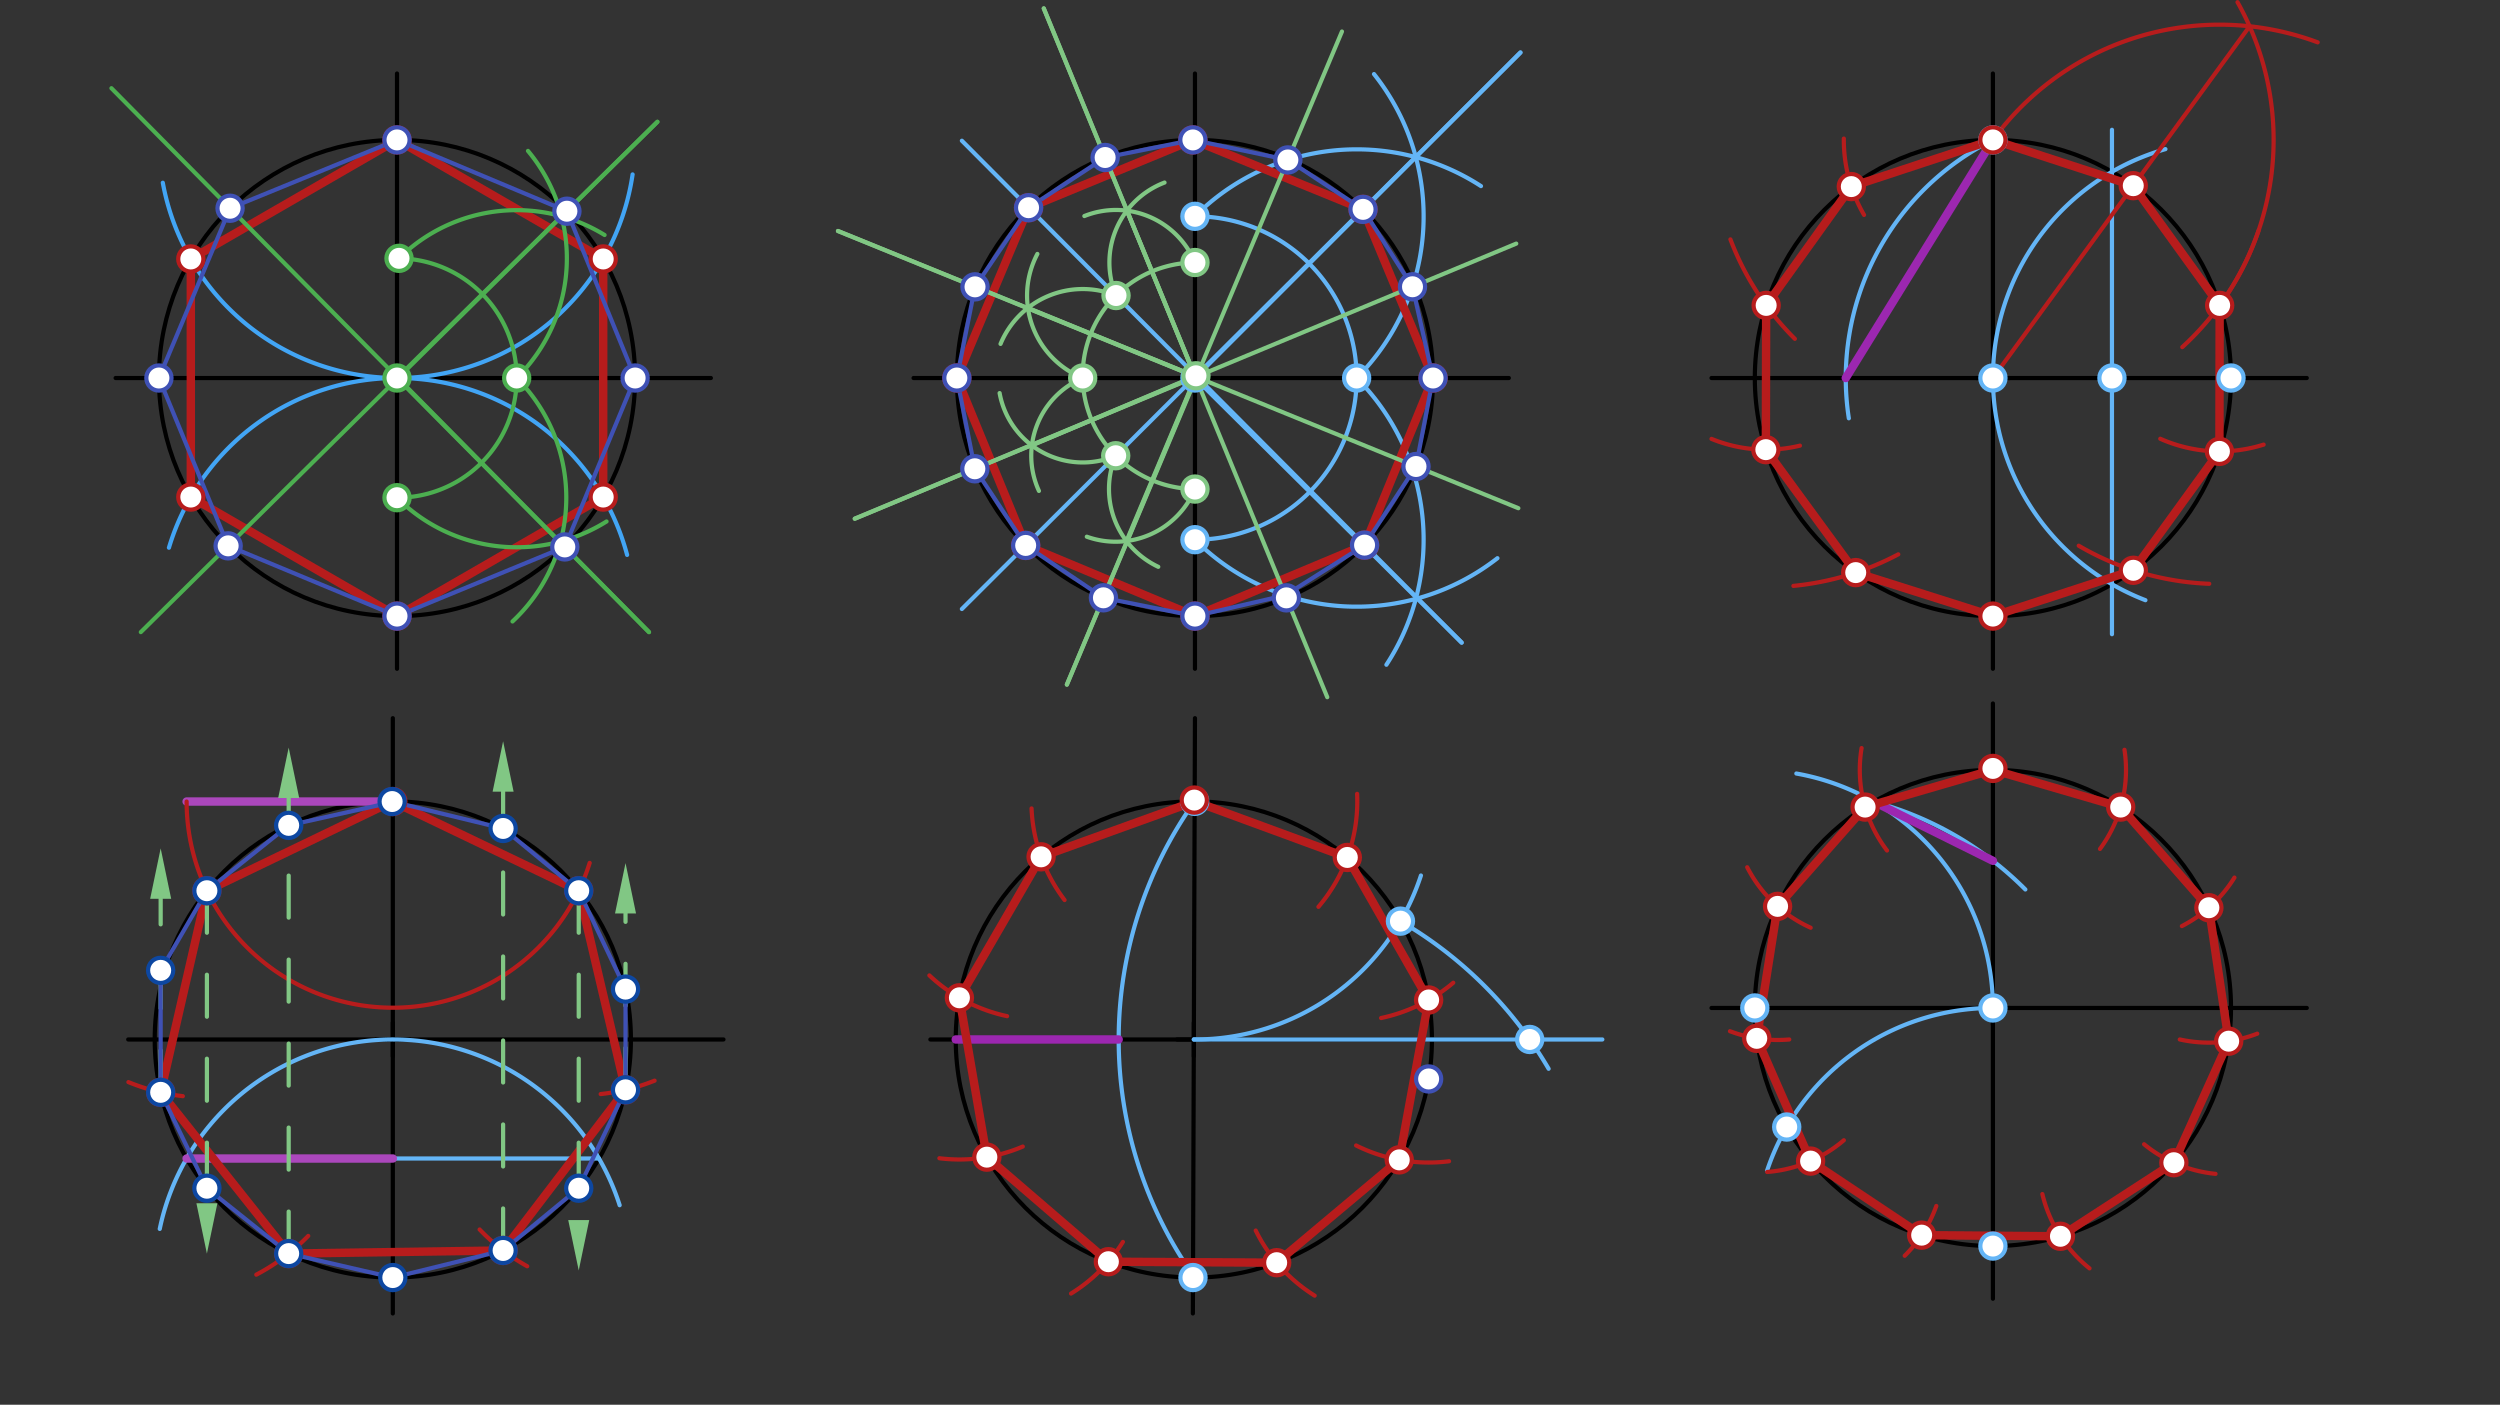 <svg xmlns="http://www.w3.org/2000/svg" class="svg--1it" height="100%" preserveAspectRatio="xMidYMid meet" viewBox="0 0 595.276 334.488" width="100%"><rect x="0" y="0" width="595.276" height="334.488" fill="#333333" stroke="none"/><defs><marker id="marker-arrow" markerHeight="16" markerUnits="userSpaceOnUse" markerWidth="24" orient="auto-start-reverse" refX="24" refY="4" viewBox="0 0 24 8"><path d="M 0 0 L 24 4 L 0 8 z" stroke="inherit"></path></marker></defs><g class="aux-layer--1FB"></g><g class="main-layer--3Vd"><g class="element--2qn"><line stroke="#000000" stroke-dasharray="none" stroke-linecap="round" stroke-width="1" x1="27.533" x2="169.266" y1="90.008" y2="90.008"></line></g><g class="element--2qn"><line stroke="#000000" stroke-dasharray="none" stroke-linecap="round" stroke-width="1" x1="94.533" x2="94.533" y1="17.508" y2="159.241"></line></g><g class="element--2qn"><g class="center--1s5"><line x1="90.533" y1="90.008" x2="98.533" y2="90.008" stroke="#000000" stroke-width="1" stroke-linecap="round"></line><line x1="94.533" y1="86.008" x2="94.533" y2="94.008" stroke="#000000" stroke-width="1" stroke-linecap="round"></line><circle class="hit--230" cx="94.533" cy="90.008" r="4" stroke="none" fill="transparent"></circle></g><circle cx="94.533" cy="90.008" fill="none" r="56.693" stroke="#000000" stroke-dasharray="none" stroke-width="1"></circle></g><g class="element--2qn"><path d="M 40.229 130.417 A 56.693 56.693 0 0 1 149.32 132.125" fill="none" stroke="#42A5F5" stroke-dasharray="none" stroke-linecap="round" stroke-width="1"></path></g><g class="element--2qn"><path d="M 150.627 41.535 A 56.693 56.693 0 0 1 38.766 43.516" fill="none" stroke="#42A5F5" stroke-dasharray="none" stroke-linecap="round" stroke-width="1"></path></g><g class="element--2qn"><line stroke="#B71C1C" stroke-dasharray="none" stroke-linecap="round" stroke-width="2" x1="94.533" x2="143.631" y1="33.315" y2="61.662"></line></g><g class="element--2qn"><line stroke="#B71C1C" stroke-dasharray="none" stroke-linecap="round" stroke-width="2" x1="143.631" x2="143.631" y1="61.662" y2="118.355"></line></g><g class="element--2qn"><line stroke="#B71C1C" stroke-dasharray="none" stroke-linecap="round" stroke-width="2" x1="143.631" x2="94.533" y1="118.355" y2="146.701"></line></g><g class="element--2qn"><line stroke="#B71C1C" stroke-dasharray="none" stroke-linecap="round" stroke-width="2" x1="94.533" x2="45.436" y1="146.701" y2="118.355"></line></g><g class="element--2qn"><line stroke="#B71C1C" stroke-dasharray="none" stroke-linecap="round" stroke-width="2" x1="45.436" x2="45.436" y1="118.355" y2="61.662"></line></g><g class="element--2qn"><line stroke="#B71C1C" stroke-dasharray="none" stroke-linecap="round" stroke-width="2" x1="45.436" x2="94.533" y1="61.662" y2="33.315"></line></g><g class="element--2qn"><path d="M 94.533 61.508 A 28.5 28.5 0 0 1 94.533 118.508" fill="none" stroke="#4CAF50" stroke-dasharray="none" stroke-linecap="round" stroke-width="1"></path></g><g class="element--2qn"><path d="M 123.033 90.008 A 39.968 39.968 0 0 0 125.72 35.935" fill="none" stroke="#4CAF50" stroke-dasharray="none" stroke-linecap="round" stroke-width="1"></path></g><g class="element--2qn"><path d="M 95.008 61.512 A 39.968 39.968 0 0 1 143.95 55.951" fill="none" stroke="#4CAF50" stroke-dasharray="none" stroke-linecap="round" stroke-width="1"></path></g><g class="element--2qn"><path d="M 123.033 90.008 A 40.305 40.305 0 0 1 122.034 147.974" fill="none" stroke="#4CAF50" stroke-dasharray="none" stroke-linecap="round" stroke-width="1"></path></g><g class="element--2qn"><path d="M 94.533 118.508 A 40.305 40.305 0 0 0 144.42 124.171" fill="none" stroke="#4CAF50" stroke-dasharray="none" stroke-linecap="round" stroke-width="1"></path></g><g class="element--2qn"><line stroke="#4CAF50" stroke-dasharray="none" stroke-linecap="round" stroke-width="1" x1="94.533" x2="156.533" y1="90.008" y2="29.008"></line></g><g class="element--2qn"><line stroke="#4CAF50" stroke-dasharray="none" stroke-linecap="round" stroke-width="1" x1="94.533" x2="154.533" y1="90.008" y2="150.508"></line></g><g class="element--2qn"><line stroke="#4CAF50" stroke-dasharray="none" stroke-linecap="round" stroke-width="1" x1="154.533" x2="26.533" y1="150.508" y2="21.008"></line></g><g class="element--2qn"><line stroke="#4CAF50" stroke-dasharray="none" stroke-linecap="round" stroke-width="1" x1="156.533" x2="33.533" y1="29.008" y2="150.508"></line></g><g class="element--2qn"><line stroke="#3F51B5" stroke-dasharray="none" stroke-linecap="round" stroke-width="1" x1="94.533" x2="134.988" y1="33.315" y2="50.291"></line></g><g class="element--2qn"><line stroke="#3F51B5" stroke-dasharray="none" stroke-linecap="round" stroke-width="1" x1="134.988" x2="151.226" y1="50.291" y2="90.008"></line></g><g class="element--2qn"><line stroke="#3F51B5" stroke-dasharray="none" stroke-linecap="round" stroke-width="1" x1="151.226" x2="134.488" y1="90.008" y2="130.229"></line></g><g class="element--2qn"><line stroke="#3F51B5" stroke-dasharray="none" stroke-linecap="round" stroke-width="1" x1="134.488" x2="94.533" y1="130.229" y2="146.701"></line></g><g class="element--2qn"><line stroke="#3F51B5" stroke-dasharray="none" stroke-linecap="round" stroke-width="1" x1="94.533" x2="54.322" y1="146.701" y2="129.973"></line></g><g class="element--2qn"><line stroke="#3F51B5" stroke-dasharray="none" stroke-linecap="round" stroke-width="1" x1="54.322" x2="37.84" y1="129.973" y2="90.008"></line></g><g class="element--2qn"><line stroke="#3F51B5" stroke-dasharray="none" stroke-linecap="round" stroke-width="1" x1="37.84" x2="54.781" y1="90.008" y2="49.587"></line></g><g class="element--2qn"><line stroke="#3F51B5" stroke-dasharray="none" stroke-linecap="round" stroke-width="1" x1="54.781" x2="94.533" y1="49.587" y2="33.315"></line></g><g class="element--2qn"><line stroke="#000000" stroke-dasharray="none" stroke-linecap="round" stroke-width="1" x1="93.533" x2="93.533" y1="171.008" y2="312.741"></line></g><g class="element--2qn"><line stroke="#000000" stroke-dasharray="none" stroke-linecap="round" stroke-width="1" x1="30.533" x2="172.266" y1="247.508" y2="247.508"></line></g><g class="element--2qn"><g class="center--1s5"><line x1="89.533" y1="247.508" x2="97.533" y2="247.508" stroke="#000000" stroke-width="1" stroke-linecap="round"></line><line x1="93.533" y1="243.508" x2="93.533" y2="251.508" stroke="#000000" stroke-width="1" stroke-linecap="round"></line><circle class="hit--230" cx="93.533" cy="247.508" r="4" stroke="none" fill="transparent"></circle></g><circle cx="93.533" cy="247.508" fill="none" r="56.693" stroke="#000000" stroke-dasharray="none" stroke-width="1"></circle></g><g class="element--2qn"><path d="M 38.037 292.614 A 56.693 56.693 0 0 1 147.544 286.971" fill="none" stroke="#64B5F6" stroke-dasharray="none" stroke-linecap="round" stroke-width="1"></path></g><g class="element--2qn"><line stroke="#64B5F6" stroke-dasharray="none" stroke-linecap="round" stroke-width="1" x1="44.436" x2="142.631" y1="275.855" y2="275.855"></line></g><g class="element--2qn"><line stroke="#AB47BC" stroke-dasharray="none" stroke-linecap="round" stroke-width="2" x1="44.436" x2="93.533" y1="275.855" y2="275.855"></line></g><g class="element--2qn"><line stroke="#AB47BC" stroke-dasharray="none" stroke-linecap="round" stroke-width="2" x1="44.436" x2="93.533" y1="190.855" y2="190.855"></line></g><g class="element--2qn"><path d="M 44.436 190.855 A 49.098 49.098 0 0 0 140.406 205.468" fill="none" stroke="#B71C1C" stroke-dasharray="none" stroke-linecap="round" stroke-width="1"></path></g><g class="element--2qn"><path d="M 143.033 260.508 A 48.7 48.7 0 0 0 155.859 257.319" fill="none" stroke="#B71C1C" stroke-dasharray="none" stroke-linecap="round" stroke-width="1"></path></g><g class="element--2qn"><path d="M 125.533 301.508 A 48.093 48.093 0 0 1 114.206 292.758" fill="none" stroke="#B71C1C" stroke-dasharray="none" stroke-linecap="round" stroke-width="1"></path></g><g class="element--2qn"><path d="M 43.533 261.008 A 49.253 49.253 0 0 1 30.585 257.663" fill="none" stroke="#B71C1C" stroke-dasharray="none" stroke-linecap="round" stroke-width="1"></path></g><g class="element--2qn"><path d="M 61.033 303.508 A 49.024 49.024 0 0 0 73.389 294.288" fill="none" stroke="#B71C1C" stroke-dasharray="none" stroke-linecap="round" stroke-width="1"></path></g><g class="element--2qn"><line stroke="#B71C1C" stroke-dasharray="none" stroke-linecap="round" stroke-width="2" x1="93.533" x2="137.801" y1="190.855" y2="212.09"></line></g><g class="element--2qn"><line stroke="#B71C1C" stroke-dasharray="none" stroke-linecap="round" stroke-width="2" x1="137.801" x2="148.944" y1="212.09" y2="259.498"></line></g><g class="element--2qn"><line stroke="#B71C1C" stroke-dasharray="none" stroke-linecap="round" stroke-width="2" x1="148.944" x2="119.796" y1="259.498" y2="297.751"></line></g><g class="element--2qn"><line stroke="#B71C1C" stroke-dasharray="none" stroke-linecap="round" stroke-width="2" x1="119.796" x2="68.739" y1="297.751" y2="298.492"></line></g><g class="element--2qn"><line stroke="#B71C1C" stroke-dasharray="none" stroke-linecap="round" stroke-width="2" x1="68.739" x2="38.256" y1="298.492" y2="260.097"></line></g><g class="element--2qn"><line stroke="#B71C1C" stroke-dasharray="none" stroke-linecap="round" stroke-width="2" x1="38.256" x2="49.266" y1="260.097" y2="212.09"></line></g><g class="element--2qn"><line stroke="#B71C1C" stroke-dasharray="none" stroke-linecap="round" stroke-width="2" x1="49.266" x2="93.451" y1="212.09" y2="190.815"></line></g><g class="element--2qn"><line stroke="#81C784" stroke-dasharray="10" stroke-linecap="round" stroke-width="1" x1="49.266" x2="49.266" y1="212.09" y2="286.508"></line><path d="M49.266,298.508 l12,2.5 l0,-5 z" fill="#81C784" stroke="#81C784" stroke-width="0" transform="rotate(270, 49.266, 298.508)"></path></g><g class="element--2qn"><line stroke="#81C784" stroke-dasharray="10" stroke-linecap="round" stroke-width="1" x1="137.801" x2="137.801" y1="212.09" y2="290.508"></line><path d="M137.801,302.508 l12,2.5 l0,-5 z" fill="#81C784" stroke="#81C784" stroke-width="0" transform="rotate(270, 137.801, 302.508)"></path></g><g class="element--2qn"><line stroke="#81C784" stroke-dasharray="10" stroke-linecap="round" stroke-width="1" x1="38.256" x2="38.256" y1="260.097" y2="214.008"></line><path d="M38.256,202.008 l12,2.5 l0,-5 z" fill="#81C784" stroke="#81C784" stroke-width="0" transform="rotate(90, 38.256, 202.008)"></path></g><g class="element--2qn"><line stroke="#81C784" stroke-dasharray="10" stroke-linecap="round" stroke-width="1" x1="148.944" x2="148.944" y1="259.498" y2="217.508"></line><path d="M148.944,205.508 l12,2.5 l0,-5 z" fill="#81C784" stroke="#81C784" stroke-width="0" transform="rotate(90, 148.944, 205.508)"></path></g><g class="element--2qn"><line stroke="#81C784" stroke-dasharray="10" stroke-linecap="round" stroke-width="1" x1="68.739" x2="68.739" y1="298.492" y2="190.008"></line><path d="M68.739,178.008 l12,2.5 l0,-5 z" fill="#81C784" stroke="#81C784" stroke-width="0" transform="rotate(90, 68.739, 178.008)"></path></g><g class="element--2qn"><line stroke="#81C784" stroke-dasharray="10" stroke-linecap="round" stroke-width="1" x1="119.796" x2="119.796" y1="297.751" y2="188.508"></line><path d="M119.796,176.508 l12,2.5 l0,-5 z" fill="#81C784" stroke="#81C784" stroke-width="0" transform="rotate(90, 119.796, 176.508)"></path></g><g class="element--2qn"><line stroke="#3F51B5" stroke-dasharray="none" stroke-linecap="round" stroke-width="1" x1="93.37" x2="119.796" y1="190.855" y2="197.265"></line></g><g class="element--2qn"><line stroke="#3F51B5" stroke-dasharray="none" stroke-linecap="round" stroke-width="1" x1="119.796" x2="137.801" y1="197.265" y2="212.09"></line></g><g class="element--2qn"><line stroke="#3F51B5" stroke-dasharray="none" stroke-linecap="round" stroke-width="1" x1="137.801" x2="148.944" y1="212.09" y2="235.518"></line></g><g class="element--2qn"><line stroke="#3F51B5" stroke-dasharray="none" stroke-linecap="round" stroke-width="1" x1="148.944" x2="148.944" y1="235.518" y2="259.498"></line></g><g class="element--2qn"><line stroke="#3F51B5" stroke-dasharray="none" stroke-linecap="round" stroke-width="1" x1="148.944" x2="137.801" y1="259.498" y2="282.927"></line></g><g class="element--2qn"><line stroke="#3F51B5" stroke-dasharray="none" stroke-linecap="round" stroke-width="1" x1="137.801" x2="119.796" y1="282.927" y2="297.751"></line></g><g class="element--2qn"><line stroke="#3F51B5" stroke-dasharray="none" stroke-linecap="round" stroke-width="1" x1="119.796" x2="93.533" y1="297.751" y2="304.201"></line></g><g class="element--2qn"><line stroke="#3F51B5" stroke-dasharray="none" stroke-linecap="round" stroke-width="1" x1="93.533" x2="68.739" y1="304.201" y2="298.492"></line></g><g class="element--2qn"><line stroke="#3F51B5" stroke-dasharray="none" stroke-linecap="round" stroke-width="1" x1="68.739" x2="49.266" y1="298.492" y2="282.927"></line></g><g class="element--2qn"><line stroke="#3F51B5" stroke-dasharray="none" stroke-linecap="round" stroke-width="1" x1="49.266" x2="38.256" y1="282.927" y2="260.097"></line></g><g class="element--2qn"><line stroke="#3F51B5" stroke-dasharray="none" stroke-linecap="round" stroke-width="1" x1="38.256" x2="38.256" y1="260.097" y2="231.053"></line></g><g class="element--2qn"><line stroke="#3F51B5" stroke-dasharray="none" stroke-linecap="round" stroke-width="1" x1="38.256" x2="49.266" y1="231.053" y2="212.09"></line></g><g class="element--2qn"><line stroke="#3F51B5" stroke-dasharray="none" stroke-linecap="round" stroke-width="1" x1="49.266" x2="68.739" y1="212.09" y2="196.525"></line></g><g class="element--2qn"><line stroke="#3F51B5" stroke-dasharray="none" stroke-linecap="round" stroke-width="1" x1="68.739" x2="93.701" y1="196.525" y2="190.935"></line></g><g class="element--2qn"><line stroke="#000000" stroke-dasharray="none" stroke-linecap="round" stroke-width="1" x1="284.533" x2="284.533" y1="17.508" y2="159.241"></line></g><g class="element--2qn"><line stroke="#000000" stroke-dasharray="none" stroke-linecap="round" stroke-width="1" x1="217.533" x2="359.266" y1="90.008" y2="90.008"></line></g><g class="element--2qn"><g class="center--1s5"><line x1="280.533" y1="90.008" x2="288.533" y2="90.008" stroke="#000000" stroke-width="1" stroke-linecap="round"></line><line x1="284.533" y1="86.008" x2="284.533" y2="94.008" stroke="#000000" stroke-width="1" stroke-linecap="round"></line><circle class="hit--230" cx="284.533" cy="90.008" r="4" stroke="none" fill="transparent"></circle></g><circle cx="284.533" cy="90.008" fill="none" r="56.693" stroke="#000000" stroke-dasharray="none" stroke-width="1"></circle></g><g class="element--2qn"><path d="M 284.533 51.508 A 38.5 38.5 0 0 1 284.533 128.508" fill="none" stroke="#64B5F6" stroke-dasharray="none" stroke-linecap="round" stroke-width="1"></path></g><g class="element--2qn"><path d="M 323.033 90.008 A 54.447 54.447 0 0 0 327.166 17.641" fill="none" stroke="#64B5F6" stroke-dasharray="none" stroke-linecap="round" stroke-width="1"></path></g><g class="element--2qn"><path d="M 284.533 51.508 A 54.447 54.447 0 0 1 352.633 44.31" fill="none" stroke="#64B5F6" stroke-dasharray="none" stroke-linecap="round" stroke-width="1"></path></g><g class="element--2qn"><path d="M 284.533 128.508 A 54.447 54.447 0 0 0 356.553 132.914" fill="none" stroke="#64B5F6" stroke-dasharray="none" stroke-linecap="round" stroke-width="1"></path></g><g class="element--2qn"><path d="M 323.033 90.008 A 54.447 54.447 0 0 1 330.12 158.279" fill="none" stroke="#64B5F6" stroke-dasharray="none" stroke-linecap="round" stroke-width="1"></path></g><g class="element--2qn"><line stroke="#64B5F6" stroke-dasharray="none" stroke-linecap="round" stroke-width="1" x1="284.533" x2="362.033" y1="90.008" y2="12.508"></line></g><g class="element--2qn"><line stroke="#64B5F6" stroke-dasharray="none" stroke-linecap="round" stroke-width="1" x1="284.533" x2="348.033" y1="90.008" y2="153.008"></line></g><g class="element--2qn"><line stroke="#64B5F6" stroke-dasharray="none" stroke-linecap="round" stroke-width="1" x1="362.033" x2="229.033" y1="12.508" y2="145.008"></line></g><g class="element--2qn"><line stroke="#64B5F6" stroke-dasharray="none" stroke-linecap="round" stroke-width="1" x1="348.033" x2="229.033" y1="153.008" y2="33.508"></line></g><g class="element--2qn"><line stroke="#B71C1C" stroke-dasharray="none" stroke-linecap="round" stroke-width="2" x1="284.036" x2="324.551" y1="33.318" y2="49.85"></line></g><g class="element--2qn"><line stroke="#B71C1C" stroke-dasharray="none" stroke-linecap="round" stroke-width="2" x1="324.551" x2="341.226" y1="49.85" y2="90.008"></line></g><g class="element--2qn"><line stroke="#B71C1C" stroke-dasharray="none" stroke-linecap="round" stroke-width="2" x1="341.226" x2="324.919" y1="90.008" y2="129.797"></line></g><g class="element--2qn"><line stroke="#B71C1C" stroke-dasharray="none" stroke-linecap="round" stroke-width="2" x1="324.919" x2="284.533" y1="129.797" y2="146.701"></line></g><g class="element--2qn"><line stroke="#B71C1C" stroke-dasharray="none" stroke-linecap="round" stroke-width="2" x1="284.533" x2="244.225" y1="146.701" y2="129.874"></line></g><g class="element--2qn"><line stroke="#B71C1C" stroke-dasharray="none" stroke-linecap="round" stroke-width="2" x1="244.225" x2="227.84" y1="129.874" y2="90.008"></line></g><g class="element--2qn"><line stroke="#B71C1C" stroke-dasharray="none" stroke-linecap="round" stroke-width="2" x1="227.84" x2="244.915" y1="90.008" y2="49.456"></line></g><g class="element--2qn"><line stroke="#B71C1C" stroke-dasharray="none" stroke-linecap="round" stroke-width="2" x1="244.915" x2="284.036" y1="49.456" y2="33.318"></line></g><g class="element--2qn"><path d="M 284.533 62.508 A 26.973 26.973 0 0 0 284.533 116.452" fill="none" stroke="#81C784" stroke-dasharray="none" stroke-linecap="round" stroke-width="1"></path></g><g class="element--2qn"><path d="M 265.738 70.368 A 20.372 20.372 0 0 1 277.281 43.471" fill="none" stroke="#81C784" stroke-dasharray="none" stroke-linecap="round" stroke-width="1"></path></g><g class="element--2qn"><path d="M 284.533 62.508 A 20.372 20.372 0 0 0 258.201 51.441" fill="none" stroke="#81C784" stroke-dasharray="none" stroke-linecap="round" stroke-width="1"></path></g><g class="element--2qn"><path d="M 257.803 90.008 A 21.183 21.183 0 0 1 247.011 60.468" fill="none" stroke="#81C784" stroke-dasharray="none" stroke-linecap="round" stroke-width="1"></path></g><g class="element--2qn"><path d="M 265.738 70.368 A 21.183 21.183 0 0 0 238.239 81.886" fill="none" stroke="#81C784" stroke-dasharray="none" stroke-linecap="round" stroke-width="1"></path></g><g class="element--2qn"><path d="M 265.662 108.517 A 20.108 20.108 0 0 1 238.019 93.602" fill="none" stroke="#81C784" stroke-dasharray="none" stroke-linecap="round" stroke-width="1"></path></g><g class="element--2qn"><path d="M 257.803 90.008 A 20.108 20.108 0 0 0 247.381 116.891" fill="none" stroke="#81C784" stroke-dasharray="none" stroke-linecap="round" stroke-width="1"></path></g><g class="element--2qn"><path d="M 265.662 108.517 A 20.471 20.471 0 0 0 275.791 134.963" fill="none" stroke="#81C784" stroke-dasharray="none" stroke-linecap="round" stroke-width="1"></path></g><g class="element--2qn"><path d="M 284.533 116.452 A 20.471 20.471 0 0 1 258.786 127.799" fill="none" stroke="#81C784" stroke-dasharray="none" stroke-linecap="round" stroke-width="1"></path></g><g class="element--2qn"><line stroke="#81C784" stroke-dasharray="none" stroke-linecap="round" stroke-width="1" x1="268.226" x2="284.771" y1="128.827" y2="89.48"></line></g><g class="element--2qn"><line stroke="#81C784" stroke-dasharray="none" stroke-linecap="round" stroke-width="1" x1="245.704" x2="284.771" y1="106.069" y2="89.48"></line></g><g class="element--2qn"><line stroke="#81C784" stroke-dasharray="none" stroke-linecap="round" stroke-width="1" x1="244.761" x2="284.533" y1="73.316" y2="89.581"></line></g><g class="element--2qn"><line stroke="#81C784" stroke-dasharray="none" stroke-linecap="round" stroke-width="1" x1="268.329" x2="284.533" y1="50.161" y2="89.581"></line></g><g class="element--2qn"><line stroke="#81C784" stroke-dasharray="none" stroke-linecap="round" stroke-width="1" x1="284.533" x2="248.533" y1="89.581" y2="2.008"></line></g><g class="element--2qn"><line stroke="#81C784" stroke-dasharray="none" stroke-linecap="round" stroke-width="1" x1="248.533" x2="316.033" y1="2.008" y2="166.008"></line></g><g class="element--2qn"><line stroke="#81C784" stroke-dasharray="none" stroke-linecap="round" stroke-width="1" x1="284.571" x2="199.533" y1="89.565" y2="55.008"></line></g><g class="element--2qn"><line stroke="#81C784" stroke-dasharray="none" stroke-linecap="round" stroke-width="1" x1="199.533" x2="361.533" y1="55.008" y2="121.008"></line></g><g class="element--2qn"><line stroke="#81C784" stroke-dasharray="none" stroke-linecap="round" stroke-width="1" x1="284.614" x2="203.533" y1="89.671" y2="123.508"></line></g><g class="element--2qn"><line stroke="#81C784" stroke-dasharray="none" stroke-linecap="round" stroke-width="1" x1="203.533" x2="361.033" y1="123.508" y2="58.008"></line></g><g class="element--2qn"><line stroke="#81C784" stroke-dasharray="none" stroke-linecap="round" stroke-width="1" x1="284.758" x2="254.033" y1="89.729" y2="163.008"></line></g><g class="element--2qn"><line stroke="#81C784" stroke-dasharray="none" stroke-linecap="round" stroke-width="1" x1="254.033" x2="319.533" y1="163.008" y2="7.508"></line></g><g class="element--2qn"><line stroke="#3F51B5" stroke-dasharray="none" stroke-linecap="round" stroke-width="1" x1="284.036" x2="306.655" y1="33.318" y2="38.083"></line></g><g class="element--2qn"><line stroke="#3F51B5" stroke-dasharray="none" stroke-linecap="round" stroke-width="1" x1="306.655" x2="324.551" y1="38.083" y2="49.85"></line></g><g class="element--2qn"><line stroke="#3F51B5" stroke-dasharray="none" stroke-linecap="round" stroke-width="1" x1="324.551" x2="336.333" y1="49.85" y2="68.281"></line></g><g class="element--2qn"><line stroke="#3F51B5" stroke-dasharray="none" stroke-linecap="round" stroke-width="1" x1="336.333" x2="341.226" y1="68.281" y2="90.008"></line></g><g class="element--2qn"><line stroke="#3F51B5" stroke-dasharray="none" stroke-linecap="round" stroke-width="1" x1="341.226" x2="337.165" y1="90.008" y2="111.08"></line></g><g class="element--2qn"><line stroke="#3F51B5" stroke-dasharray="none" stroke-linecap="round" stroke-width="1" x1="337.165" x2="324.919" y1="111.08" y2="129.797"></line></g><g class="element--2qn"><line stroke="#3F51B5" stroke-dasharray="none" stroke-linecap="round" stroke-width="1" x1="324.919" x2="306.044" y1="129.797" y2="141.737"></line></g><g class="element--2qn"><line stroke="#3F51B5" stroke-dasharray="none" stroke-linecap="round" stroke-width="1" x1="306.044" x2="284.533" y1="141.737" y2="146.701"></line></g><g class="element--2qn"><line stroke="#3F51B5" stroke-dasharray="none" stroke-linecap="round" stroke-width="1" x1="284.533" x2="262.738" y1="146.701" y2="142.344"></line></g><g class="element--2qn"><line stroke="#3F51B5" stroke-dasharray="none" stroke-linecap="round" stroke-width="1" x1="262.738" x2="244.225" y1="142.344" y2="129.874"></line></g><g class="element--2qn"><line stroke="#3F51B5" stroke-dasharray="none" stroke-linecap="round" stroke-width="1" x1="244.225" x2="232.121" y1="129.874" y2="111.619"></line></g><g class="element--2qn"><line stroke="#3F51B5" stroke-dasharray="none" stroke-linecap="round" stroke-width="1" x1="232.121" x2="227.84" y1="111.619" y2="90.008"></line></g><g class="element--2qn"><line stroke="#3F51B5" stroke-dasharray="none" stroke-linecap="round" stroke-width="1" x1="227.84" x2="232.161" y1="90.008" y2="68.301"></line></g><g class="element--2qn"><line stroke="#3F51B5" stroke-dasharray="none" stroke-linecap="round" stroke-width="1" x1="232.161" x2="244.915" y1="68.301" y2="49.456"></line></g><g class="element--2qn"><line stroke="#3F51B5" stroke-dasharray="none" stroke-linecap="round" stroke-width="1" x1="244.915" x2="263.143" y1="49.456" y2="37.505"></line></g><g class="element--2qn"><line stroke="#3F51B5" stroke-dasharray="none" stroke-linecap="round" stroke-width="1" x1="263.129" x2="284.036" y1="37.515" y2="33.318"></line></g><g class="element--2qn"><line stroke="#000000" stroke-dasharray="none" stroke-linecap="round" stroke-width="1" x1="284.533" x2="284.034" y1="171.008" y2="312.74"></line></g><g class="element--2qn"><line stroke="#000000" stroke-dasharray="none" stroke-linecap="round" stroke-width="1" x1="221.533" x2="363.266" y1="247.508" y2="247.508"></line></g><g class="element--2qn"><g class="center--1s5"><line x1="280.264" y1="247.508" x2="288.264" y2="247.508" stroke="#000000" stroke-width="1" stroke-linecap="round"></line><line x1="284.264" y1="243.508" x2="284.264" y2="251.508" stroke="#000000" stroke-width="1" stroke-linecap="round"></line><circle class="hit--230" cx="284.264" cy="247.508" r="4" stroke="none" fill="transparent"></circle></g><circle cx="284.264" cy="247.508" fill="none" r="56.693" stroke="#000000" stroke-dasharray="none" stroke-width="1"></circle></g><g class="element--2qn"><line stroke="#64B5F6" stroke-dasharray="none" stroke-linecap="round" stroke-width="1" x1="284.264" x2="381.533" y1="247.508" y2="247.508"></line></g><g class="element--2qn"><path d="M 284.264 247.508 A 56.693 56.693 0 0 0 338.338 208.47" fill="none" stroke="#64B5F6" stroke-dasharray="none" stroke-linecap="round" stroke-width="1"></path></g><g class="element--2qn"><path d="M 333.461 219.335 A 98.195 98.195 0 0 1 368.742 254.482" fill="none" stroke="#64B5F6" stroke-dasharray="none" stroke-linecap="round" stroke-width="1"></path></g><g class="element--2qn"><path d="M 284.464 190.816 A 97.869 97.869 0 0 0 284.33 304.013" fill="none" stroke="#64B5F6" stroke-dasharray="none" stroke-linecap="round" stroke-width="1"></path></g><g class="element--2qn"><line stroke="#9C27B0" stroke-dasharray="none" stroke-linecap="round" stroke-width="2" x1="227.571" x2="266.371" y1="247.508" y2="247.508"></line></g><g class="element--2qn"><path d="M 245.622 192.504 A 38.878 38.878 0 0 0 253.482 214.303" fill="none" stroke="#B71C1C" stroke-dasharray="none" stroke-linecap="round" stroke-width="1"></path></g><g class="element--2qn"><path d="M 323.143 189.026 A 38.721 38.721 0 0 1 313.938 215.926" fill="none" stroke="#B71C1C" stroke-dasharray="none" stroke-linecap="round" stroke-width="1"></path></g><g class="element--2qn"><path d="M 221.297 232.259 A 38.795 38.795 0 0 0 239.797 241.958" fill="none" stroke="#B71C1C" stroke-dasharray="none" stroke-linecap="round" stroke-width="1"></path></g><g class="element--2qn"><path d="M 346.033 234.008 A 39.074 39.074 0 0 1 328.853 242.404" fill="none" stroke="#B71C1C" stroke-dasharray="none" stroke-linecap="round" stroke-width="1"></path></g><g class="element--2qn"><path d="M 345.033 276.508 A 38.709 38.709 0 0 1 322.907 272.751" fill="none" stroke="#B71C1C" stroke-dasharray="none" stroke-linecap="round" stroke-width="1"></path></g><g class="element--2qn"><path d="M 243.533 273.008 A 38.502 38.502 0 0 1 223.684 275.792" fill="none" stroke="#B71C1C" stroke-dasharray="none" stroke-linecap="round" stroke-width="1"></path></g><g class="element--2qn"><path d="M 255.033 308.008 A 38.171 38.171 0 0 0 267.374 295.72" fill="none" stroke="#B71C1C" stroke-dasharray="none" stroke-linecap="round" stroke-width="1"></path></g><g class="element--2qn"><path d="M 313.033 308.508 A 38.091 38.091 0 0 1 299.003 293.008" fill="none" stroke="#B71C1C" stroke-dasharray="none" stroke-linecap="round" stroke-width="1"></path></g><g class="element--2qn"><line stroke="#B71C1C" stroke-dasharray="none" stroke-linecap="round" stroke-width="2" x1="284.464" x2="320.81" y1="190.816" y2="204.167"></line></g><g class="element--2qn"><line stroke="#B71C1C" stroke-dasharray="none" stroke-linecap="round" stroke-width="2" x1="320.81" x2="340.172" y1="204.167" y2="238.106"></line></g><g class="element--2qn"><line stroke="#B71C1C" stroke-dasharray="none" stroke-linecap="round" stroke-width="2" x1="340.172" x2="333.174" y1="238.106" y2="276.177"></line></g><g class="element--2qn"><line stroke="#B71C1C" stroke-dasharray="none" stroke-linecap="round" stroke-width="2" x1="333.174" x2="303.991" y1="276.177" y2="300.658"></line></g><g class="element--2qn"><line stroke="#B71C1C" stroke-dasharray="none" stroke-linecap="round" stroke-width="2" x1="303.991" x2="263.916" y1="300.658" y2="300.424"></line></g><g class="element--2qn"><line stroke="#B71C1C" stroke-dasharray="none" stroke-linecap="round" stroke-width="2" x1="263.916" x2="234.98" y1="300.424" y2="275.529"></line></g><g class="element--2qn"><line stroke="#B71C1C" stroke-dasharray="none" stroke-linecap="round" stroke-width="2" x1="234.98" x2="228.446" y1="275.529" y2="237.585"></line></g><g class="element--2qn"><line stroke="#B71C1C" stroke-dasharray="none" stroke-linecap="round" stroke-width="2" x1="228.446" x2="247.896" y1="237.585" y2="204.018"></line></g><g class="element--2qn"><line stroke="#B71C1C" stroke-dasharray="none" stroke-linecap="round" stroke-width="2" x1="247.896" x2="284.464" y1="204.018" y2="190.816"></line></g><g class="element--2qn"><line stroke="#000000" stroke-dasharray="none" stroke-linecap="round" stroke-width="1" x1="407.533" x2="549.266" y1="90.008" y2="90.008"></line></g><g class="element--2qn"><line stroke="#000000" stroke-dasharray="none" stroke-linecap="round" stroke-width="1" x1="474.533" x2="474.533" y1="17.508" y2="159.241"></line></g><g class="element--2qn"><g class="center--1s5"><line x1="470.533" y1="90.008" x2="478.533" y2="90.008" stroke="#000000" stroke-width="1" stroke-linecap="round"></line><line x1="474.533" y1="86.008" x2="474.533" y2="94.008" stroke="#000000" stroke-width="1" stroke-linecap="round"></line><circle class="hit--230" cx="474.533" cy="90.008" r="4" stroke="none" fill="transparent"></circle></g><circle cx="474.533" cy="90.008" fill="none" r="56.693" stroke="#000000" stroke-dasharray="none" stroke-width="1"></circle></g><g class="element--2qn"><path d="M 510.842 142.91 A 56.693 56.693 0 0 1 515.609 35.509" fill="none" stroke="#64B5F6" stroke-dasharray="none" stroke-linecap="round" stroke-width="1"></path></g><g class="element--2qn"><line stroke="#64B5F6" stroke-dasharray="none" stroke-linecap="round" stroke-width="1" x1="502.88" x2="502.88" y1="30.911" y2="151.008"></line></g><g class="element--2qn"><path d="M 474.533 33.315 A 63.385 63.385 0 0 0 440.225 99.596" fill="none" stroke="#64B5F6" stroke-dasharray="none" stroke-linecap="round" stroke-width="1"></path></g><g class="element--2qn"><line stroke="#9C27B0" stroke-dasharray="none" stroke-linecap="round" stroke-width="2" x1="474.533" x2="439.495" y1="33.315" y2="90.008"></line></g><g class="element--2qn"><path d="M 412.033 57.008 A 66.84 66.84 0 0 0 427.369 80.677" fill="none" stroke="#B71C1C" stroke-dasharray="none" stroke-linecap="round" stroke-width="1"></path></g><g class="element--2qn"><path d="M 537.759 54.999 A 66.84 66.84 0 0 1 519.624 82.655" fill="none" stroke="#B71C1C" stroke-dasharray="none" stroke-linecap="round" stroke-width="1"></path></g><g class="element--2qn"><path d="M 526.033 139.008 A 66.338 66.338 0 0 1 494.968 129.942" fill="none" stroke="#B71C1C" stroke-dasharray="none" stroke-linecap="round" stroke-width="1"></path></g><g class="element--2qn"><path d="M 427.033 139.508 A 67.106 67.106 0 0 0 451.996 131.995" fill="none" stroke="#B71C1C" stroke-dasharray="none" stroke-linecap="round" stroke-width="1"></path></g><g class="element--2qn"><path d="M 528.525 72.717 A 66.84 66.84 0 0 0 532.778 0.526" fill="none" stroke="#B71C1C" stroke-dasharray="none" stroke-linecap="round" stroke-width="1"></path></g><g class="element--2qn"><path d="M 474.533 33.315 A 66.84 66.84 0 0 1 551.859 10.082" fill="none" stroke="#B71C1C" stroke-dasharray="none" stroke-linecap="round" stroke-width="1"></path></g><g class="element--2qn"><line stroke="#B71C1C" stroke-dasharray="none" stroke-linecap="round" stroke-width="1" x1="474.533" x2="535.652" y1="90.008" y2="6.258"></line></g><g class="element--2qn"><path d="M 538.989 105.868 A 34.763 34.763 0 0 1 514.387 104.475" fill="none" stroke="#B71C1C" stroke-dasharray="none" stroke-linecap="round" stroke-width="1"></path></g><g class="element--2qn"><path d="M 439.034 33.008 A 35.501 35.501 0 0 0 443.849 51.17" fill="none" stroke="#B71C1C" stroke-dasharray="none" stroke-linecap="round" stroke-width="1"></path></g><g class="element--2qn"><path d="M 407.533 104.508 A 34.35 34.35 0 0 0 428.577 106.114" fill="none" stroke="#B71C1C" stroke-dasharray="none" stroke-linecap="round" stroke-width="1"></path></g><g class="element--2qn"><line stroke="#B71C1C" stroke-dasharray="none" stroke-linecap="round" stroke-width="2" x1="474.533" x2="507.953" y1="33.315" y2="44.213"></line></g><g class="element--2qn"><line stroke="#B71C1C" stroke-dasharray="none" stroke-linecap="round" stroke-width="2" x1="507.953" x2="528.525" y1="44.213" y2="72.717"></line></g><g class="element--2qn"><line stroke="#B71C1C" stroke-dasharray="none" stroke-linecap="round" stroke-width="2" x1="528.525" x2="528.467" y1="72.717" y2="107.48"></line></g><g class="element--2qn"><line stroke="#B71C1C" stroke-dasharray="none" stroke-linecap="round" stroke-width="2" x1="528.467" x2="507.971" y1="107.48" y2="135.791"></line></g><g class="element--2qn"><line stroke="#B71C1C" stroke-dasharray="none" stroke-linecap="round" stroke-width="2" x1="507.971" x2="474.533" y1="135.791" y2="146.701"></line></g><g class="element--2qn"><line stroke="#B71C1C" stroke-dasharray="none" stroke-linecap="round" stroke-width="2" x1="474.533" x2="441.867" y1="146.701" y2="136.344"></line></g><g class="element--2qn"><line stroke="#B71C1C" stroke-dasharray="none" stroke-linecap="round" stroke-width="2" x1="441.867" x2="420.468" y1="136.344" y2="107.067"></line></g><g class="element--2qn"><line stroke="#B71C1C" stroke-dasharray="none" stroke-linecap="round" stroke-width="2" x1="420.468" x2="420.542" y1="107.067" y2="72.717"></line></g><g class="element--2qn"><line stroke="#B71C1C" stroke-dasharray="none" stroke-linecap="round" stroke-width="2" x1="420.542" x2="440.818" y1="72.717" y2="44.43"></line></g><g class="element--2qn"><line stroke="#B71C1C" stroke-dasharray="none" stroke-linecap="round" stroke-width="2" x1="440.818" x2="474.533" y1="44.43" y2="33.315"></line></g><g class="element--2qn"><line stroke="#000000" stroke-dasharray="none" stroke-linecap="round" stroke-width="1" x1="474.533" x2="474.533" y1="167.508" y2="309.241"></line></g><g class="element--2qn"><line stroke="#000000" stroke-dasharray="none" stroke-linecap="round" stroke-width="1" x1="407.533" x2="549.266" y1="240.008" y2="240.008"></line></g><g class="element--2qn"><g class="center--1s5"><line x1="470.533" y1="240.008" x2="478.533" y2="240.008" stroke="#000000" stroke-width="1" stroke-linecap="round"></line><line x1="474.533" y1="236.008" x2="474.533" y2="244.008" stroke="#000000" stroke-width="1" stroke-linecap="round"></line><circle class="hit--230" cx="474.533" cy="240.008" r="4" stroke="none" fill="transparent"></circle></g><circle cx="474.533" cy="240.008" fill="none" r="56.693" stroke="#000000" stroke-dasharray="none" stroke-width="1"></circle></g><g class="element--2qn"><path d="M 474.533 240.008 A 56.693 56.693 0 0 0 420.757 278.75" fill="none" stroke="#64B5F6" stroke-dasharray="none" stroke-linecap="round" stroke-width="1"></path></g><g class="element--2qn"><path d="M 474.533 240.008 A 56.693 56.693 0 0 0 427.736 184.186" fill="none" stroke="#64B5F6" stroke-dasharray="none" stroke-linecap="round" stroke-width="1"></path></g><g class="element--2qn"><path d="M 446.187 190.911 A 80.176 80.176 0 0 1 482.254 211.787" fill="none" stroke="#64B5F6" stroke-dasharray="none" stroke-linecap="round" stroke-width="1"></path></g><g class="element--2qn"><line stroke="#9C27B0" stroke-dasharray="none" stroke-linecap="round" stroke-width="2" x1="446.187" x2="474.533" y1="190.911" y2="204.97"></line></g><g class="element--2qn"><path d="M 443.264 178.13 A 31.696 31.696 0 0 0 449.312 202.513" fill="none" stroke="#B71C1C" stroke-dasharray="none" stroke-linecap="round" stroke-width="1"></path></g><g class="element--2qn"><path d="M 505.862 178.534 A 31.692 31.692 0 0 1 500.032 202.135" fill="none" stroke="#B71C1C" stroke-dasharray="none" stroke-linecap="round" stroke-width="1"></path></g><g class="element--2qn"><path d="M 519.533 220.508 A 31.862 31.862 0 0 0 532.041 208.963" fill="none" stroke="#B71C1C" stroke-dasharray="none" stroke-linecap="round" stroke-width="1"></path></g><g class="element--2qn"><path d="M 416.033 206.508 A 31.515 31.515 0 0 0 431.131 220.899" fill="none" stroke="#B71C1C" stroke-dasharray="none" stroke-linecap="round" stroke-width="1"></path></g><g class="element--2qn"><path d="M 519.033 247.508 A 32.123 32.123 0 0 0 537.469 246.13" fill="none" stroke="#B71C1C" stroke-dasharray="none" stroke-linecap="round" stroke-width="1"></path></g><g class="element--2qn"><path d="M 426.033 247.508 A 31.812 31.812 0 0 1 411.927 245.542" fill="none" stroke="#B71C1C" stroke-dasharray="none" stroke-linecap="round" stroke-width="1"></path></g><g class="element--2qn"><path d="M 527.533 279.508 A 31.748 31.748 0 0 1 510.534 272.46" fill="none" stroke="#B71C1C" stroke-dasharray="none" stroke-linecap="round" stroke-width="1"></path></g><g class="element--2qn"><path d="M 439.033 271.508 A 31.916 31.916 0 0 1 420.782 279.06" fill="none" stroke="#B71C1C" stroke-dasharray="none" stroke-linecap="round" stroke-width="1"></path></g><g class="element--2qn"><path d="M 453.533 299.008 A 31.785 31.785 0 0 0 461.055 287.159" fill="none" stroke="#B71C1C" stroke-dasharray="none" stroke-linecap="round" stroke-width="1"></path></g><g class="element--2qn"><path d="M 497.533 302.008 A 32.188 32.188 0 0 1 486.309 284.323" fill="none" stroke="#B71C1C" stroke-dasharray="none" stroke-linecap="round" stroke-width="1"></path></g><g class="element--2qn"><line stroke="#B71C1C" stroke-dasharray="none" stroke-linecap="round" stroke-width="2" x1="474.533" x2="504.962" y1="183.315" y2="192.173"></line></g><g class="element--2qn"><line stroke="#B71C1C" stroke-dasharray="none" stroke-linecap="round" stroke-width="2" x1="504.962" x2="525.957" y1="192.173" y2="216.14"></line></g><g class="element--2qn"><line stroke="#B71C1C" stroke-dasharray="none" stroke-linecap="round" stroke-width="2" x1="525.957" x2="530.672" y1="216.14" y2="247.915"></line></g><g class="element--2qn"><line stroke="#B71C1C" stroke-dasharray="none" stroke-linecap="round" stroke-width="2" x1="530.672" x2="517.618" y1="247.915" y2="276.856"></line></g><g class="element--2qn"><line stroke="#B71C1C" stroke-dasharray="none" stroke-linecap="round" stroke-width="2" x1="517.618" x2="490.614" y1="276.856" y2="294.373"></line></g><g class="element--2qn"><line stroke="#B71C1C" stroke-dasharray="none" stroke-linecap="round" stroke-width="2" x1="490.614" x2="457.567" y1="294.373" y2="294.103"></line></g><g class="element--2qn"><line stroke="#B71C1C" stroke-dasharray="none" stroke-linecap="round" stroke-width="2" x1="457.567" x2="431.121" y1="294.103" y2="276.47"></line></g><g class="element--2qn"><line stroke="#B71C1C" stroke-dasharray="none" stroke-linecap="round" stroke-width="2" x1="431.121" x2="418.304" y1="276.47" y2="247.241"></line></g><g class="element--2qn"><line stroke="#B71C1C" stroke-dasharray="none" stroke-linecap="round" stroke-width="2" x1="418.304" x2="423.261" y1="247.241" y2="215.817"></line></g><g class="element--2qn"><line stroke="#B71C1C" stroke-dasharray="none" stroke-linecap="round" stroke-width="2" x1="423.261" x2="444.101" y1="215.817" y2="192.176"></line></g><g class="element--2qn"><line stroke="#B71C1C" stroke-dasharray="none" stroke-linecap="round" stroke-width="2" x1="444.101" x2="474.533" y1="192.176" y2="183.315"></line></g><g class="element--2qn"><circle cx="94.533" cy="33.315" r="3" stroke="#B71C1C" stroke-width="1" fill="#ffffff"></circle>}</g><g class="element--2qn"><circle cx="94.533" cy="146.701" r="3" stroke="#B71C1C" stroke-width="1" fill="#ffffff"></circle>}</g><g class="element--2qn"><circle cx="45.436" cy="61.662" r="3" stroke="#B71C1C" stroke-width="1" fill="#ffffff"></circle>}</g><g class="element--2qn"><circle cx="143.631" cy="61.662" r="3" stroke="#B71C1C" stroke-width="1" fill="#ffffff"></circle>}</g><g class="element--2qn"><circle cx="143.631" cy="118.355" r="3" stroke="#B71C1C" stroke-width="1" fill="#ffffff"></circle>}</g><g class="element--2qn"><circle cx="45.436" cy="118.355" r="3" stroke="#B71C1C" stroke-width="1" fill="#ffffff"></circle>}</g><g class="element--2qn"><circle cx="94.533" cy="90.008" r="3" stroke="#4CAF50" stroke-width="1" fill="#ffffff"></circle>}</g><g class="element--2qn"><circle cx="95.008" cy="61.512" r="3" stroke="#4CAF50" stroke-width="1" fill="#ffffff"></circle>}</g><g class="element--2qn"><circle cx="123.033" cy="90.008" r="3" stroke="#4CAF50" stroke-width="1" fill="#ffffff"></circle>}</g><g class="element--2qn"><circle cx="94.533" cy="118.508" r="3" stroke="#4CAF50" stroke-width="1" fill="#ffffff"></circle>}</g><g class="element--2qn"><circle cx="94.533" cy="33.315" r="3" stroke="#3F51B5" stroke-width="1" fill="#ffffff"></circle>}</g><g class="element--2qn"><circle cx="134.988" cy="50.291" r="3" stroke="#3F51B5" stroke-width="1" fill="#ffffff"></circle>}</g><g class="element--2qn"><circle cx="151.226" cy="90.008" r="3" stroke="#3F51B5" stroke-width="1" fill="#ffffff"></circle>}</g><g class="element--2qn"><circle cx="134.488" cy="130.229" r="3" stroke="#3F51B5" stroke-width="1" fill="#ffffff"></circle>}</g><g class="element--2qn"><circle cx="94.533" cy="146.701" r="3" stroke="#3F51B5" stroke-width="1" fill="#ffffff"></circle>}</g><g class="element--2qn"><circle cx="54.322" cy="129.973" r="3" stroke="#3F51B5" stroke-width="1" fill="#ffffff"></circle>}</g><g class="element--2qn"><circle cx="37.84" cy="90.008" r="3" stroke="#3F51B5" stroke-width="1" fill="#ffffff"></circle>}</g><g class="element--2qn"><circle cx="54.781" cy="49.587" r="3" stroke="#3F51B5" stroke-width="1" fill="#ffffff"></circle>}</g><g class="element--2qn"><circle cx="93.533" cy="190.855" r="3" stroke="#B71C1C" stroke-width="1" fill="#ffffff"></circle>}</g><g class="element--2qn"><circle cx="137.801" cy="212.09" r="3" stroke="#B71C1C" stroke-width="1" fill="#ffffff"></circle>}</g><g class="element--2qn"><circle cx="148.944" cy="259.498" r="3" stroke="#B71C1C" stroke-width="1" fill="#ffffff"></circle>}</g><g class="element--2qn"><circle cx="119.796" cy="297.751" r="3" stroke="#B71C1C" stroke-width="1" fill="#ffffff"></circle>}</g><g class="element--2qn"><circle cx="68.739" cy="298.492" r="3" stroke="#B71C1C" stroke-width="1" fill="#ffffff"></circle>}</g><g class="element--2qn"><circle cx="38.256" cy="260.097" r="3" stroke="#B71C1C" stroke-width="1" fill="#ffffff"></circle>}</g><g class="element--2qn"><circle cx="49.266" cy="212.09" r="3" stroke="#B71C1C" stroke-width="1" fill="#ffffff"></circle>}</g><g class="element--2qn"><circle cx="93.37" cy="190.855" r="3" stroke="#0D47A1" stroke-width="1" fill="#ffffff"></circle>}</g><g class="element--2qn"><circle cx="119.796" cy="197.265" r="3" stroke="#0D47A1" stroke-width="1" fill="#ffffff"></circle>}</g><g class="element--2qn"><circle cx="137.801" cy="212.09" r="3" stroke="#0D47A1" stroke-width="1" fill="#ffffff"></circle>}</g><g class="element--2qn"><circle cx="148.944" cy="235.518" r="3" stroke="#0D47A1" stroke-width="1" fill="#ffffff"></circle>}</g><g class="element--2qn"><circle cx="148.944" cy="259.498" r="3" stroke="#0D47A1" stroke-width="1" fill="#ffffff"></circle>}</g><g class="element--2qn"><circle cx="137.801" cy="282.927" r="3" stroke="#0D47A1" stroke-width="1" fill="#ffffff"></circle>}</g><g class="element--2qn"><circle cx="119.796" cy="297.751" r="3" stroke="#0D47A1" stroke-width="1" fill="#ffffff"></circle>}</g><g class="element--2qn"><circle cx="93.533" cy="304.201" r="3" stroke="#0D47A1" stroke-width="1" fill="#ffffff"></circle>}</g><g class="element--2qn"><circle cx="68.739" cy="298.492" r="3" stroke="#0D47A1" stroke-width="1" fill="#ffffff"></circle>}</g><g class="element--2qn"><circle cx="49.266" cy="282.927" r="3" stroke="#0D47A1" stroke-width="1" fill="#ffffff"></circle>}</g><g class="element--2qn"><circle cx="38.256" cy="260.097" r="3" stroke="#0D47A1" stroke-width="1" fill="#ffffff"></circle>}</g><g class="element--2qn"><circle cx="38.256" cy="231.053" r="3" stroke="#0D47A1" stroke-width="1" fill="#ffffff"></circle>}</g><g class="element--2qn"><circle cx="49.266" cy="212.09" r="3" stroke="#0D47A1" stroke-width="1" fill="#ffffff"></circle>}</g><g class="element--2qn"><circle cx="68.739" cy="196.525" r="3" stroke="#0D47A1" stroke-width="1" fill="#ffffff"></circle>}</g><g class="element--2qn"><circle cx="284.533" cy="90.008" r="3" stroke="#64B5F6" stroke-width="1" fill="#ffffff"></circle>}</g><g class="element--2qn"><circle cx="284.533" cy="51.508" r="3" stroke="#64B5F6" stroke-width="1" fill="#ffffff"></circle>}</g><g class="element--2qn"><circle cx="323.033" cy="90.008" r="3" stroke="#64B5F6" stroke-width="1" fill="#ffffff"></circle>}</g><g class="element--2qn"><circle cx="284.533" cy="128.508" r="3" stroke="#64B5F6" stroke-width="1" fill="#ffffff"></circle>}</g><g class="element--2qn"><circle cx="284.036" cy="33.318" r="3" stroke="#B71C1C" stroke-width="1" fill="#ffffff"></circle>}</g><g class="element--2qn"><circle cx="324.551" cy="49.85" r="3" stroke="#B71C1C" stroke-width="1" fill="#ffffff"></circle>}</g><g class="element--2qn"><circle cx="341.226" cy="90.008" r="3" stroke="#B71C1C" stroke-width="1" fill="#ffffff"></circle>}</g><g class="element--2qn"><circle cx="324.919" cy="129.797" r="3" stroke="#B71C1C" stroke-width="1" fill="#ffffff"></circle>}</g><g class="element--2qn"><circle cx="284.533" cy="146.701" r="3" stroke="#B71C1C" stroke-width="1" fill="#ffffff"></circle>}</g><g class="element--2qn"><circle cx="244.225" cy="129.874" r="3" stroke="#B71C1C" stroke-width="1" fill="#ffffff"></circle>}</g><g class="element--2qn"><circle cx="227.84" cy="90.008" r="3" stroke="#B71C1C" stroke-width="1" fill="#ffffff"></circle>}</g><g class="element--2qn"><circle cx="244.915" cy="49.456" r="3" stroke="#B71C1C" stroke-width="1" fill="#ffffff"></circle>}</g><g class="element--2qn"><circle cx="284.771" cy="89.48" r="3" stroke="#81C784" stroke-width="1" fill="#ffffff"></circle>}</g><g class="element--2qn"><circle cx="284.533" cy="62.508" r="3" stroke="#81C784" stroke-width="1" fill="#ffffff"></circle>}</g><g class="element--2qn"><circle cx="265.738" cy="70.368" r="3" stroke="#81C784" stroke-width="1" fill="#ffffff"></circle>}</g><g class="element--2qn"><circle cx="257.803" cy="90.008" r="3" stroke="#81C784" stroke-width="1" fill="#ffffff"></circle>}</g><g class="element--2qn"><circle cx="265.662" cy="108.517" r="3" stroke="#81C784" stroke-width="1" fill="#ffffff"></circle>}</g><g class="element--2qn"><circle cx="284.533" cy="116.452" r="3" stroke="#81C784" stroke-width="1" fill="#ffffff"></circle>}</g><g class="element--2qn"><circle cx="284.036" cy="33.318" r="3" stroke="#3F51B5" stroke-width="1" fill="#ffffff"></circle>}</g><g class="element--2qn"><circle cx="306.655" cy="38.083" r="3" stroke="#3F51B5" stroke-width="1" fill="#ffffff"></circle>}</g><g class="element--2qn"><circle cx="324.551" cy="49.85" r="3" stroke="#3F51B5" stroke-width="1" fill="#ffffff"></circle>}</g><g class="element--2qn"><circle cx="336.333" cy="68.281" r="3" stroke="#3F51B5" stroke-width="1" fill="#ffffff"></circle>}</g><g class="element--2qn"><circle cx="341.226" cy="90.008" r="3" stroke="#3F51B5" stroke-width="1" fill="#ffffff"></circle>}</g><g class="element--2qn"><circle cx="337.165" cy="111.08" r="3" stroke="#3F51B5" stroke-width="1" fill="#ffffff"></circle>}</g><g class="element--2qn"><circle cx="324.919" cy="129.797" r="3" stroke="#3F51B5" stroke-width="1" fill="#ffffff"></circle>}</g><g class="element--2qn"><circle cx="306.299" cy="142.357" r="3" stroke="#3F51B5" stroke-width="1" fill="#ffffff"></circle>}</g><g class="element--2qn"><circle cx="284.533" cy="146.701" r="3" stroke="#3F51B5" stroke-width="1" fill="#ffffff"></circle>}</g><g class="element--2qn"><circle cx="262.738" cy="142.344" r="3" stroke="#3F51B5" stroke-width="1" fill="#ffffff"></circle>}</g><g class="element--2qn"><circle cx="244.225" cy="129.874" r="3" stroke="#3F51B5" stroke-width="1" fill="#ffffff"></circle>}</g><g class="element--2qn"><circle cx="232.121" cy="111.619" r="3" stroke="#3F51B5" stroke-width="1" fill="#ffffff"></circle>}</g><g class="element--2qn"><circle cx="227.84" cy="90.008" r="3" stroke="#3F51B5" stroke-width="1" fill="#ffffff"></circle>}</g><g class="element--2qn"><circle cx="232.161" cy="68.301" r="3" stroke="#3F51B5" stroke-width="1" fill="#ffffff"></circle>}</g><g class="element--2qn"><circle cx="244.915" cy="49.456" r="3" stroke="#3F51B5" stroke-width="1" fill="#ffffff"></circle>}</g><g class="element--2qn"><circle cx="263.143" cy="37.505" r="3" stroke="#3F51B5" stroke-width="1" fill="#ffffff"></circle>}</g><g class="element--2qn"><circle cx="284.464" cy="190.816" r="3" stroke="#64B5F6" stroke-width="1" fill="#ffffff"></circle>}</g><g class="element--2qn"><circle cx="284.064" cy="304.201" r="3" stroke="#64B5F6" stroke-width="1" fill="#ffffff"></circle>}</g><g class="element--2qn"><circle cx="333.461" cy="219.335" r="3" stroke="#64B5F6" stroke-width="1" fill="#ffffff"></circle>}</g><g class="element--2qn"><circle cx="364.24" cy="247.508" r="3" stroke="#64B5F6" stroke-width="1" fill="#ffffff"></circle>}</g><g class="element--2qn"><circle cx="284.371" cy="190.508" r="3" stroke="#B71C1C" stroke-width="1" fill="#ffffff"></circle>}</g><g class="element--2qn"><circle cx="320.81" cy="204.167" r="3" stroke="#B71C1C" stroke-width="1" fill="#ffffff"></circle>}</g><g class="element--2qn"><circle cx="340.172" cy="238.106" r="3" stroke="#B71C1C" stroke-width="1" fill="#ffffff"></circle>}</g><g class="element--2qn"><circle cx="333.174" cy="276.177" r="3" stroke="#B71C1C" stroke-width="1" fill="#ffffff"></circle>}</g><g class="element--2qn"><circle cx="303.991" cy="300.658" r="3" stroke="#B71C1C" stroke-width="1" fill="#ffffff"></circle>}</g><g class="element--2qn"><circle cx="263.916" cy="300.424" r="3" stroke="#B71C1C" stroke-width="1" fill="#ffffff"></circle>}</g><g class="element--2qn"><circle cx="234.98" cy="275.529" r="3" stroke="#B71C1C" stroke-width="1" fill="#ffffff"></circle>}</g><g class="element--2qn"><circle cx="228.446" cy="237.585" r="3" stroke="#B71C1C" stroke-width="1" fill="#ffffff"></circle>}</g><g class="element--2qn"><circle cx="247.896" cy="204.018" r="3" stroke="#B71C1C" stroke-width="1" fill="#ffffff"></circle>}</g><g class="element--2qn"><circle cx="340.172" cy="256.911" r="3" stroke="#3F51B5" stroke-width="1" fill="#ffffff"></circle>}</g><g class="element--2qn"><circle cx="531.226" cy="90.008" r="3" stroke="#64B5F6" stroke-width="1" fill="#ffffff"></circle>}</g><g class="element--2qn"><circle cx="474.533" cy="90.008" r="3" stroke="#64B5F6" stroke-width="1" fill="#ffffff"></circle>}</g><g class="element--2qn"><circle cx="502.88" cy="90.008" r="3" stroke="#64B5F6" stroke-width="1" fill="#ffffff"></circle>}</g><g class="element--2qn"><circle cx="474.533" cy="33.315" r="3" stroke="#64B5F6" stroke-width="1" fill="#ffffff"></circle>}</g><g class="element--2qn"><circle cx="474.533" cy="33.315" r="3" stroke="#B71C1C" stroke-width="1" fill="#ffffff"></circle>}</g><g class="element--2qn"><circle cx="528.525" cy="72.717" r="3" stroke="#B71C1C" stroke-width="1" fill="#ffffff"></circle>}</g><g class="element--2qn"><circle cx="507.971" cy="135.791" r="3" stroke="#B71C1C" stroke-width="1" fill="#ffffff"></circle>}</g><g class="element--2qn"><circle cx="441.867" cy="136.344" r="3" stroke="#B71C1C" stroke-width="1" fill="#ffffff"></circle>}</g><g class="element--2qn"><circle cx="420.542" cy="72.717" r="3" stroke="#B71C1C" stroke-width="1" fill="#ffffff"></circle>}</g><g class="element--2qn"><circle cx="507.953" cy="44.213" r="3" stroke="#B71C1C" stroke-width="1" fill="#ffffff"></circle>}</g><g class="element--2qn"><circle cx="528.467" cy="107.48" r="3" stroke="#B71C1C" stroke-width="1" fill="#ffffff"></circle>}</g><g class="element--2qn"><circle cx="474.533" cy="146.701" r="3" stroke="#B71C1C" stroke-width="1" fill="#ffffff"></circle>}</g><g class="element--2qn"><circle cx="420.468" cy="107.067" r="3" stroke="#B71C1C" stroke-width="1" fill="#ffffff"></circle>}</g><g class="element--2qn"><circle cx="440.818" cy="44.43" r="3" stroke="#B71C1C" stroke-width="1" fill="#ffffff"></circle>}</g><g class="element--2qn"><circle cx="474.533" cy="296.701" r="3" stroke="#64B5F6" stroke-width="1" fill="#ffffff"></circle>}</g><g class="element--2qn"><circle cx="474.533" cy="240.008" r="3" stroke="#64B5F6" stroke-width="1" fill="#ffffff"></circle>}</g><g class="element--2qn"><circle cx="417.84" cy="240.008" r="3" stroke="#64B5F6" stroke-width="1" fill="#ffffff"></circle>}</g><g class="element--2qn"><circle cx="425.436" cy="268.355" r="3" stroke="#64B5F6" stroke-width="1" fill="#ffffff"></circle>}</g><g class="element--2qn"><circle cx="474.533" cy="182.97" r="3" stroke="#B71C1C" stroke-width="1" fill="#ffffff"></circle>}</g><g class="element--2qn"><circle cx="504.962" cy="192.173" r="3" stroke="#B71C1C" stroke-width="1" fill="#ffffff"></circle>}</g><g class="element--2qn"><circle cx="525.957" cy="216.14" r="3" stroke="#B71C1C" stroke-width="1" fill="#ffffff"></circle>}</g><g class="element--2qn"><circle cx="530.672" cy="247.915" r="3" stroke="#B71C1C" stroke-width="1" fill="#ffffff"></circle>}</g><g class="element--2qn"><circle cx="517.618" cy="276.856" r="3" stroke="#B71C1C" stroke-width="1" fill="#ffffff"></circle>}</g><g class="element--2qn"><circle cx="490.614" cy="294.373" r="3" stroke="#B71C1C" stroke-width="1" fill="#ffffff"></circle>}</g><g class="element--2qn"><circle cx="457.567" cy="294.103" r="3" stroke="#B71C1C" stroke-width="1" fill="#ffffff"></circle>}</g><g class="element--2qn"><circle cx="431.121" cy="276.47" r="3" stroke="#B71C1C" stroke-width="1" fill="#ffffff"></circle>}</g><g class="element--2qn"><circle cx="418.304" cy="247.241" r="3" stroke="#B71C1C" stroke-width="1" fill="#ffffff"></circle>}</g><g class="element--2qn"><circle cx="423.261" cy="215.817" r="3" stroke="#B71C1C" stroke-width="1" fill="#ffffff"></circle>}</g><g class="element--2qn"><circle cx="444.101" cy="192.176" r="3" stroke="#B71C1C" stroke-width="1" fill="#ffffff"></circle>}</g></g><g class="snaps-layer--2PT"></g><g class="temp-layer--rAP"></g></svg>